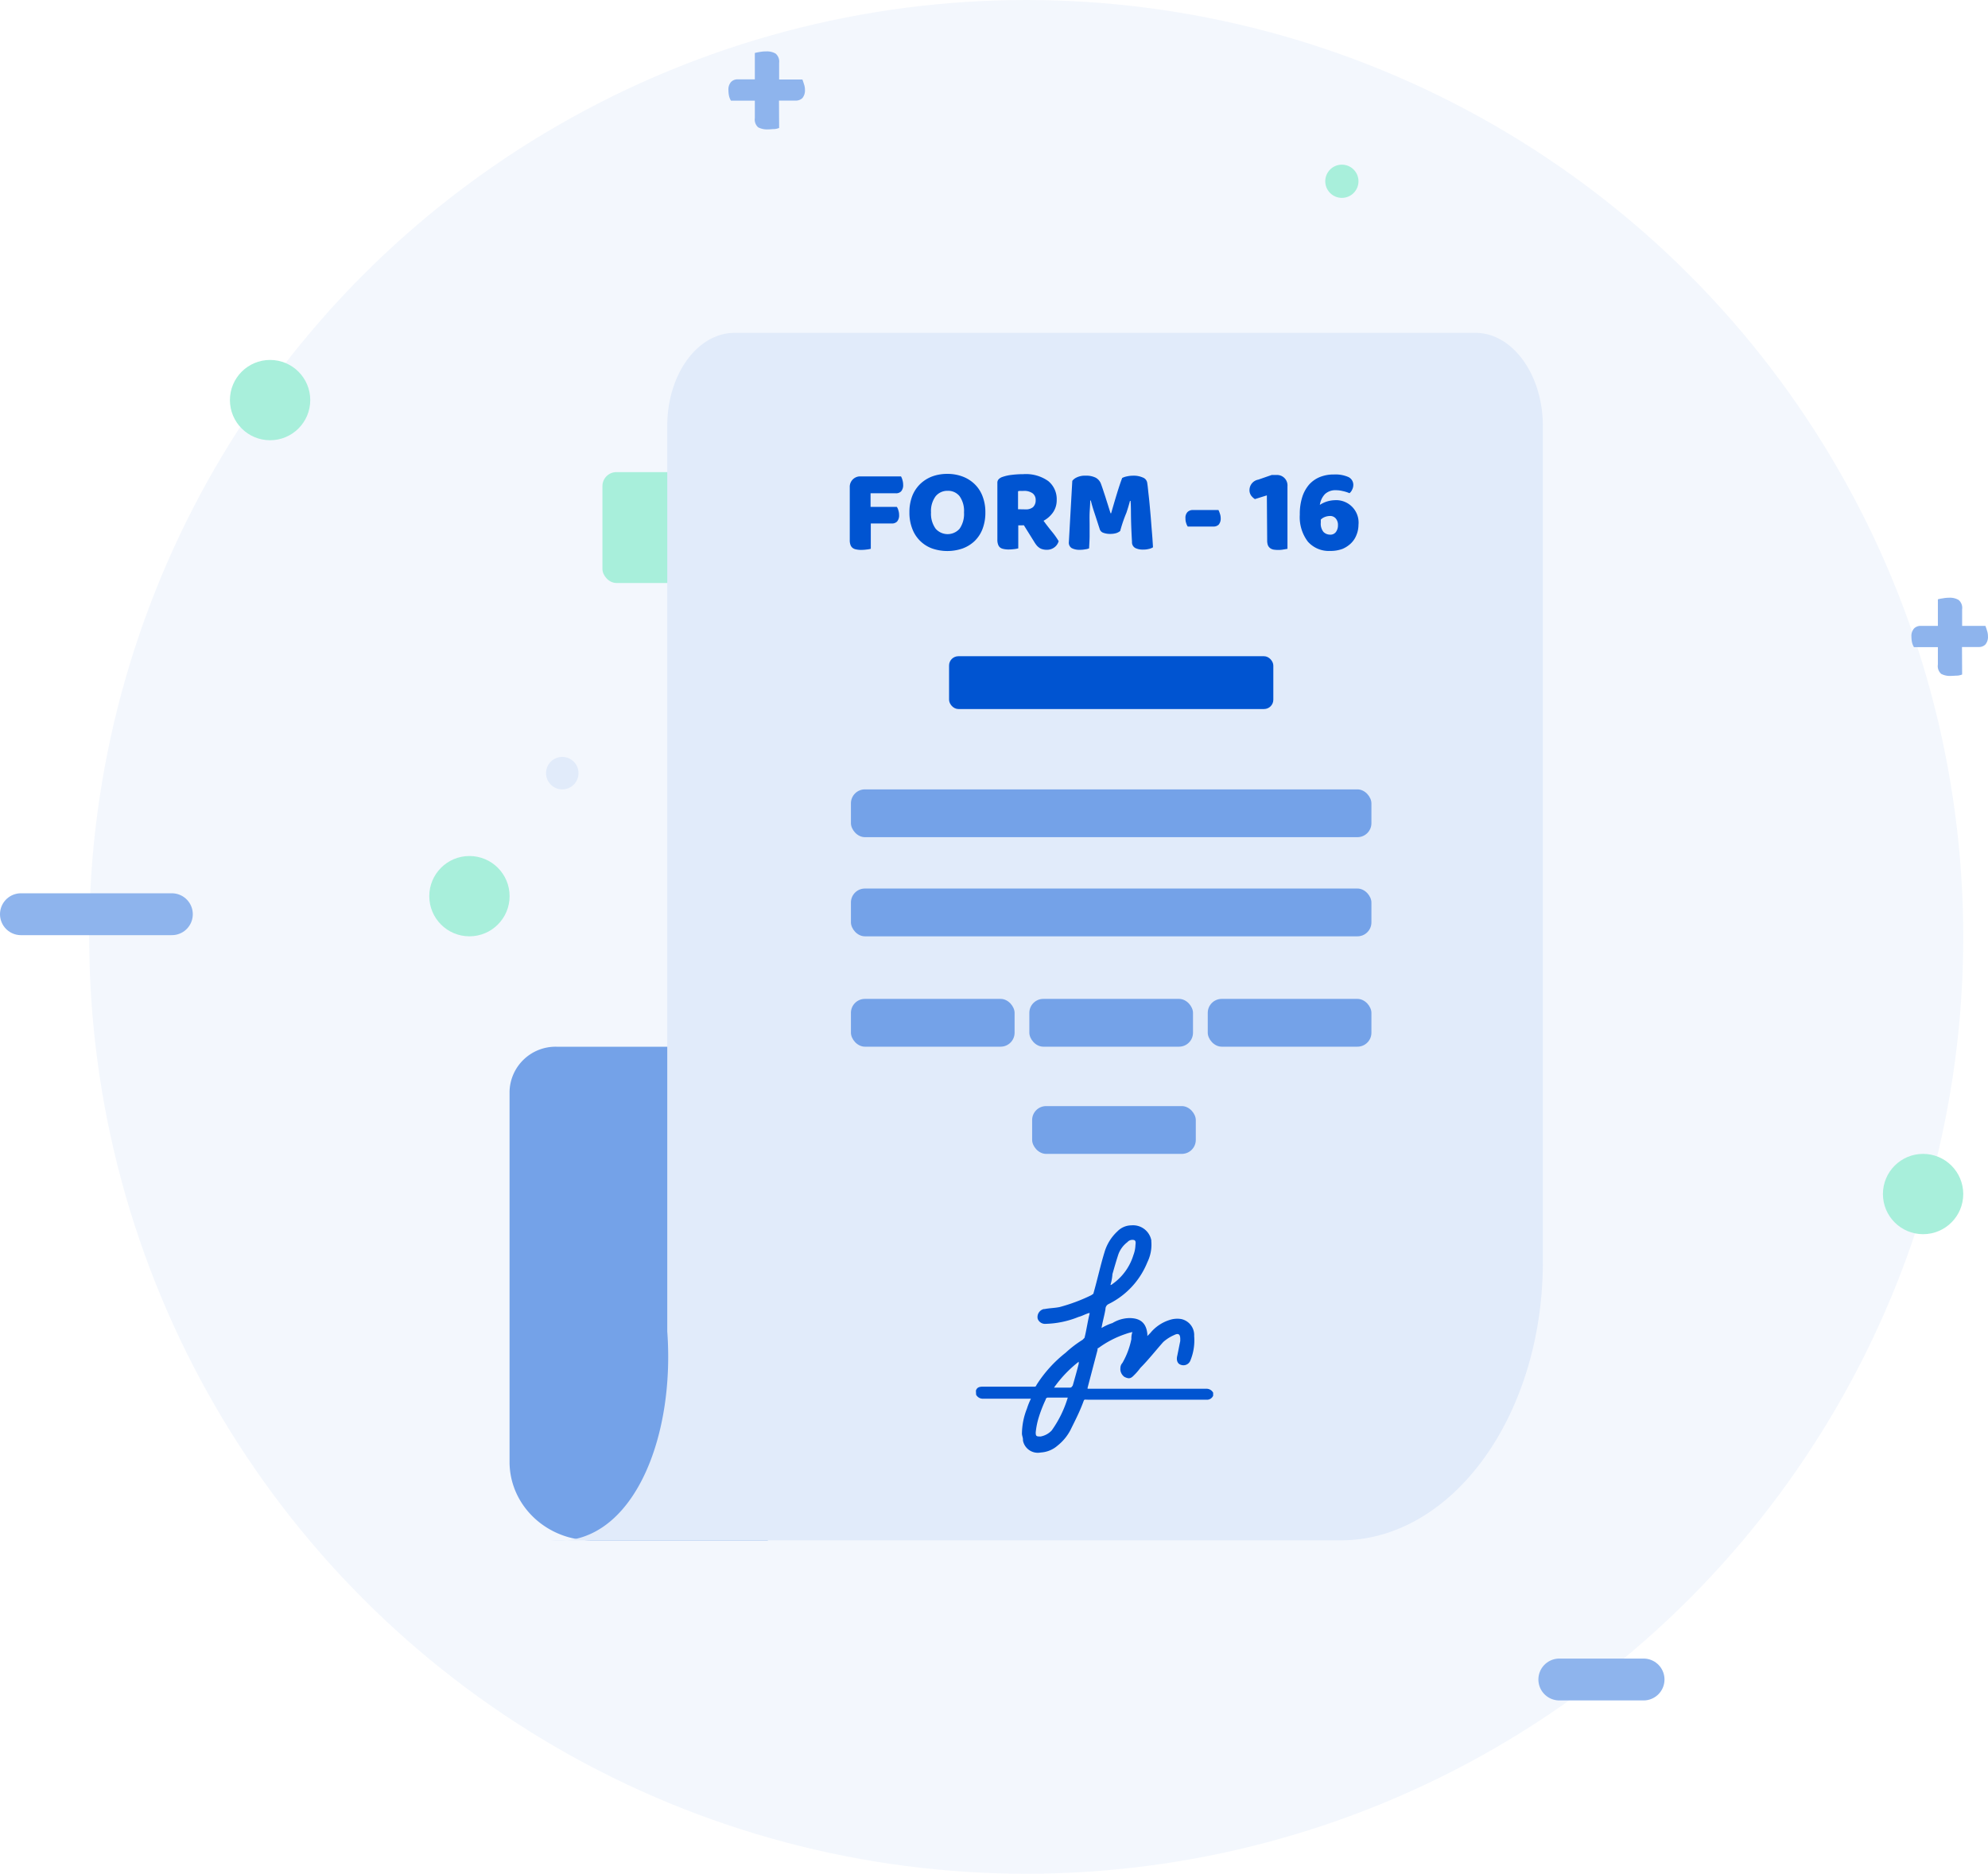<svg id="Layer_12" data-name="Layer 12" xmlns="http://www.w3.org/2000/svg" viewBox="0 0 427.21 402.72"><defs><style>.cls-1,.cls-5{fill:#0054d1;}.cls-1{fill-opacity:0.05;}.cls-2{fill:#a8efdb;}.cls-3{fill:#74a2e8;}.cls-4,.cls-6{fill:#e1ebfa;}.cls-4{fill-rule:evenodd;}.cls-7{fill:none;stroke:#8eb4ed;stroke-linecap:round;stroke-width:9px;}.cls-8{fill:#8eb4ed;}</style></defs><circle class="cls-1" cx="220.53" cy="201.36" r="201.36"/><rect class="cls-2" x="129.46" y="101.47" width="182.14" height="23.83" rx="3"/><path class="cls-3" d="M147.89,277.58h45.39v106.1H155.46c-9.77,0-17.68-7.55-17.68-16.89V287.21A9.89,9.89,0,0,1,147.89,277.58Z" transform="translate(-28.28 -52.61)"/><path class="cls-4" d="M230.46,383.67H316.4c24,0,43.43-26.81,43.43-59.86V144.15c0-11-6.5-20-14.49-20H186.16c-8,0-14.49,8.92-14.49,20v194.6c1.63,22.24-6.75,43.4-21.57,44.92h-3.46a18.18,18.18,0,0,0,3.46,0Z" transform="translate(-28.28 -52.61)"/><path class="cls-5" d="M221.9,155a3.1,3.1,0,0,1,.31.78,3.37,3.37,0,0,1,.15,1,2,2,0,0,1-.44,1.44,1.51,1.51,0,0,1-1.14.41h-5.42v2.92H221a2.15,2.15,0,0,1,.33.74,3.08,3.08,0,0,1,.16,1,2,2,0,0,1-.44,1.42,1.5,1.5,0,0,1-1.13.41h-4.51v5.44a5.79,5.79,0,0,1-.91.16,9.36,9.36,0,0,1-1.18.08,4.71,4.71,0,0,1-1.06-.11,1.71,1.71,0,0,1-.75-.31,1.41,1.41,0,0,1-.46-.64,2.84,2.84,0,0,1-.16-1.08V157.35A2.24,2.24,0,0,1,213,155h8.94Z" transform="translate(-28.28 -52.61)"/><path class="cls-5" d="M223.71,162.74a9.61,9.61,0,0,1,.62-3.56,7.38,7.38,0,0,1,1.73-2.58,7.62,7.62,0,0,1,2.57-1.6,9.33,9.33,0,0,1,3.23-.54,9.18,9.18,0,0,1,3.19.54,7.48,7.48,0,0,1,2.61,1.6,7.07,7.07,0,0,1,1.73,2.58,9.39,9.39,0,0,1,.64,3.56,9.71,9.71,0,0,1-.62,3.58,7.19,7.19,0,0,1-1.73,2.61,7.48,7.48,0,0,1-2.57,1.57,10.05,10.05,0,0,1-6.5,0,7.17,7.17,0,0,1-4.28-4.23A9.45,9.45,0,0,1,223.71,162.74Zm4.64,0a5.48,5.48,0,0,0,1,3.51,3.43,3.43,0,0,0,4.84.3q.15-.13.3-.3a5.55,5.55,0,0,0,.95-3.51,5.46,5.46,0,0,0-.95-3.48,3.12,3.12,0,0,0-2.56-1.16,3.24,3.24,0,0,0-2.58,1.16A5.34,5.34,0,0,0,228.35,162.74Z" transform="translate(-28.28 -52.61)"/><path class="cls-5" d="M247.1,165.52v4.95a5.67,5.67,0,0,1-.9.16,9.51,9.51,0,0,1-1.19.08,4.71,4.71,0,0,1-1.06-.11,1.71,1.71,0,0,1-.75-.31,1.4,1.4,0,0,1-.43-.64,2.84,2.84,0,0,1-.16-1.08V156.42a1.08,1.08,0,0,1,.29-.82,2,2,0,0,1,.82-.49,9.17,9.17,0,0,1,2-.44,20.34,20.34,0,0,1,2.47-.15,8.26,8.26,0,0,1,5.36,1.49,5,5,0,0,1,1.81,4.05,4.58,4.58,0,0,1-.83,2.73,5.9,5.9,0,0,1-2,1.75c.62.85,1.23,1.64,1.84,2.38a16.38,16.38,0,0,1,1.41,2,2.47,2.47,0,0,1-1,1.39,2.59,2.59,0,0,1-1.52.46,3.06,3.06,0,0,1-1-.13,2,2,0,0,1-.72-.36,2.75,2.75,0,0,1-.57-.56,7.15,7.15,0,0,1-.49-.73l-2.17-3.48Zm1.62-3.43a2.36,2.36,0,0,0,1.55-.48,2,2,0,0,0,.57-1.5,1.76,1.76,0,0,0-.65-1.47,3.1,3.1,0,0,0-2-.52h-.62a1.25,1.25,0,0,0-.52.08v3.86Z" transform="translate(-28.28 -52.61)"/><path class="cls-5" d="M269,166.74a2.7,2.7,0,0,1-.87.46,4.52,4.52,0,0,1-1.21.16,4.27,4.27,0,0,1-1.55-.24,1.21,1.21,0,0,1-.77-.8c-.49-1.51-.88-2.73-1.19-3.66s-.55-1.77-.72-2.47h-.13c0,1-.1,1.94-.13,2.78s0,1.64,0,2.43v2.39c0,.81-.06,1.71-.11,2.68a3.35,3.35,0,0,1-.87.21,5.74,5.74,0,0,1-1.09.1,3.61,3.61,0,0,1-1.77-.36,1.37,1.37,0,0,1-.62-1.31l.74-13.15a2.47,2.47,0,0,1,.91-.72,4.05,4.05,0,0,1,2-.39,4.41,4.41,0,0,1,2.14.44,2.49,2.49,0,0,1,1.13,1.36c.15.42.32.89.49,1.42s.37,1.09.54,1.65.37,1.14.54,1.71l.47,1.49h.13c.41-1.44.82-2.84,1.23-4.18s.79-2.49,1.14-3.4a3.81,3.81,0,0,1,1-.34,6.16,6.16,0,0,1,1.36-.15,4.74,4.74,0,0,1,2.07.39,1.44,1.44,0,0,1,.92,1c.07.35.14.88.21,1.6s.17,1.51.26,2.4.17,1.84.26,2.84.16,2,.23,2.88.15,1.76.2,2.53.09,1.34.11,1.75a2.65,2.65,0,0,1-.93.36,4.53,4.53,0,0,1-1.21.13,3.59,3.59,0,0,1-1.65-.33,1.39,1.39,0,0,1-.72-1.32c-.11-1.87-.18-3.55-.21-5.05s0-2.75-.1-3.76h-.13q-.25,1-.75,2.52A30.84,30.84,0,0,0,269,166.74Z" transform="translate(-28.28 -52.61)"/><path class="cls-5" d="M283.52,165.78a2.67,2.67,0,0,1-.34-.75,2.82,2.82,0,0,1-.15-1,1.78,1.78,0,0,1,.43-1.36,1.54,1.54,0,0,1,1.14-.44h5.52a4.89,4.89,0,0,1,.3.75,2.85,2.85,0,0,1,.18,1,2,2,0,0,1-.43,1.39,1.59,1.59,0,0,1-1.14.41Z" transform="translate(-28.28 -52.61)"/><path class="cls-5" d="M300.52,159.08l-2.57.8a3.34,3.34,0,0,1-.78-.72,2,2,0,0,1-.38-1.29,2.29,2.29,0,0,1,1.88-2.17l2.88-1h1a2.24,2.24,0,0,1,2.4,2.07,1.82,1.82,0,0,1,0,.33v13.48c-.19,0-.48.08-.85.13a6,6,0,0,1-1.11.1,6.63,6.63,0,0,1-1-.07,1.84,1.84,0,0,1-.75-.31,1.56,1.56,0,0,1-.49-.62,2.94,2.94,0,0,1-.16-1.06Z" transform="translate(-28.28 -52.61)"/><path class="cls-5" d="M319.1,156.81a2.31,2.31,0,0,1-.26,1.06,2,2,0,0,1-.56.74,7.82,7.82,0,0,0-1.47-.46,6,6,0,0,0-1.4-.18,3.3,3.3,0,0,0-2.39.82,4.2,4.2,0,0,0-1.11,2.33,6.1,6.1,0,0,1,3.12-1,4.82,4.82,0,0,1,5.18,5.29,5.79,5.79,0,0,1-.43,2.17,5,5,0,0,1-1.16,1.78,6,6,0,0,1-1.84,1.22,7.36,7.36,0,0,1-2.66.44,6,6,0,0,1-4.79-2,8.7,8.7,0,0,1-1.73-5.8,12,12,0,0,1,.52-3.76,7.66,7.66,0,0,1,1.49-2.71,6.29,6.29,0,0,1,2.32-1.62,7.86,7.86,0,0,1,3-.54,6.92,6.92,0,0,1,3.14.56A1.86,1.86,0,0,1,319.1,156.81Zm-5.05,6.7a3.17,3.17,0,0,0-1.06.21,2.43,2.43,0,0,0-.88.57v.64a2.83,2.83,0,0,0,.57,2,2,2,0,0,0,1.42.59,1.44,1.44,0,0,0,1.26-.57,2.4,2.4,0,0,0,.44-1.47,2.09,2.09,0,0,0-.46-1.42,1.56,1.56,0,0,0-1.29-.55Z" transform="translate(-28.28 -52.61)"/><rect class="cls-5" x="203.95" y="141.04" width="69.68" height="11.35" rx="2"/><rect class="cls-3" x="182.86" y="169.66" width="111.85" height="10.27" rx="3"/><rect class="cls-3" x="182.86" y="190.97" width="111.85" height="10.27" rx="3"/><rect class="cls-3" x="182.86" y="214.69" width="35.17" height="10.27" rx="3"/><rect class="cls-3" x="221.8" y="237.73" width="35.17" height="10.27" rx="3"/><rect class="cls-3" x="221.2" y="214.69" width="35.17" height="10.27" rx="3"/><rect class="cls-3" x="259.54" y="214.69" width="35.17" height="10.27" rx="3"/><path class="cls-5" d="M238,351.49c.21-.64.64-.85,1.5-.85h10.92c.43,0,.43,0,.64-.43a27.47,27.47,0,0,1,6.22-6.86,24,24,0,0,1,3.64-2.78l.42-.43c.43-1.71.65-3.42,1.08-5.14v-.21c-.86.21-1.5.64-2.36.86a20,20,0,0,1-7.07,1.49,1.68,1.68,0,0,1-1.71-1.07,1.76,1.76,0,0,1,1.32-2.11l.18,0c1.07-.21,2.14-.21,3.21-.43a37.45,37.45,0,0,0,6.85-2.57c.22-.21.43-.21.43-.43.86-3,1.5-6,2.36-8.78a9.86,9.86,0,0,1,2.78-4.49,4.22,4.22,0,0,1,3-1.29,4,4,0,0,1,4.28,3.21v.22a8.52,8.52,0,0,1-.85,4.5,17.14,17.14,0,0,1-8.36,9,1.18,1.18,0,0,0-.64,1.07c-.21,1.29-.64,2.79-.85,4.07a10.61,10.61,0,0,1,2.35-1.07,7.28,7.28,0,0,1,3.64-1.07c2.36,0,3.64,1.07,3.86,3.43v.43l.64-.65a8.71,8.71,0,0,1,4.07-2.78,5.22,5.22,0,0,1,2.57-.22,3.52,3.52,0,0,1,2.78,3.65,11.39,11.39,0,0,1-.85,5.35,1.6,1.6,0,0,1-1.93.86c-.86-.22-1.07-1.08-.86-1.93.22-1.07.43-2.14.65-3.22v-.42c0-1.07-.43-1.29-1.29-.86a8.84,8.84,0,0,0-2.36,1.5c-1.71,1.93-3.21,3.85-4.92,5.57a12.85,12.85,0,0,1-1.5,1.71c-.64.64-1.07.64-1.93.22a2.09,2.09,0,0,1-.86-1.93,1.62,1.62,0,0,1,.43-1.07,16.91,16.91,0,0,0,1.93-5.14,4,4,0,0,1,.22-1.5,11.16,11.16,0,0,0-1.5.43,21.25,21.25,0,0,0-5.79,3c-.21,0-.21.22-.21.43L262,350.87v.22h25.48a1.62,1.62,0,0,1,1.5.85v.64a1.43,1.43,0,0,1-1.5.86H262c-.86,0-.65-.21-1.07.86-.65,1.71-1.5,3.42-2.36,5.14a10.46,10.46,0,0,1-3,3.85,6,6,0,0,1-3.64,1.5,3.25,3.25,0,0,1-3.82-2.56l0-.22c0-.43-.22-.86-.22-1.29a14.88,14.88,0,0,1,1.07-5.35,15.18,15.18,0,0,1,.86-2.14H239.54a1.63,1.63,0,0,1-1.5-.86Zm19.7,1.5h-4.28a.47.47,0,0,0-.43.43,29.64,29.64,0,0,0-1.5,3.86,16,16,0,0,0-.64,3.21c0,.86.21.86,1.07.86a4.35,4.35,0,0,0,2.36-1.29,24,24,0,0,0,3.46-7.07Zm9.21-24.2h0a.73.73,0,0,0,.43-.21,11.82,11.82,0,0,0,4.5-6.21,6.75,6.75,0,0,0,.43-1.93c0-.43.21-1.07-.22-1.29a1.42,1.42,0,0,0-1.5.43,5.76,5.76,0,0,0-1.92,2.57c-.43,1.29-.86,2.79-1.29,4.29a10.94,10.94,0,0,1-.43,2.35Zm-12.17,22.06h3.42c.43,0,.43-.21.64-.43.43-1.5.86-3,1.29-4.71v-.43A26.17,26.17,0,0,0,254.78,350.85Z" transform="translate(-28.28 -52.61)"/><circle class="cls-2" cx="58.04" cy="85.99" r="8.63"/><circle class="cls-2" cx="288.36" cy="38.96" r="3.57"/><circle class="cls-2" cx="413.26" cy="256.63" r="8.63"/><circle class="cls-2" cx="100.88" cy="192.61" r="8.63"/><circle class="cls-6" cx="120.83" cy="166.17" r="3.49"/><path class="cls-7" d="M32.78,249.1H65.21" transform="translate(-28.28 -52.61)"/><path class="cls-7" d="M363.37,413.58h18.1" transform="translate(-28.28 -52.61)"/><path class="cls-8" d="M449.93,197.58a3.48,3.48,0,0,1-1,.24c-.47,0-.94.06-1.39.06a4,4,0,0,1-2.11-.44,2.22,2.22,0,0,1-.71-2V191.7h-5.14a3.64,3.64,0,0,1-.41-1,5.56,5.56,0,0,1-.13-1.22,2.42,2.42,0,0,1,.54-1.77,1.94,1.94,0,0,1,1.46-.58h3.68v-5.71a6.81,6.81,0,0,1,1-.2,7.2,7.2,0,0,1,1.39-.14,3.66,3.66,0,0,1,2.07.48,2.23,2.23,0,0,1,.75,2v3.57h5a9.06,9.06,0,0,1,.34,1,3.65,3.65,0,0,1,.21,1.23,2.52,2.52,0,0,1-.55,1.77,1.92,1.92,0,0,1-1.42.54H449.9Z" transform="translate(-28.28 -52.61)"/><path class="cls-8" d="M195.71,80.11a3.48,3.48,0,0,1-1,.24c-.48,0-.94.07-1.39.07a4.16,4.16,0,0,1-2.11-.44,2.24,2.24,0,0,1-.72-2V74.24h-5.13a3.35,3.35,0,0,1-.41-1,5.65,5.65,0,0,1-.13-1.23,2.4,2.4,0,0,1,.54-1.76,1.87,1.87,0,0,1,1.46-.58h3.67V64a8.45,8.45,0,0,1,1-.21,7.3,7.3,0,0,1,1.4-.13,3.74,3.74,0,0,1,2.07.47,2.26,2.26,0,0,1,.75,2v3.57h5c.13.33.24.66.34,1a3.6,3.6,0,0,1,.21,1.22,2.57,2.57,0,0,1-.55,1.77,2,2,0,0,1-1.43.54h-3.6Z" transform="translate(-28.28 -52.61)"/></svg>